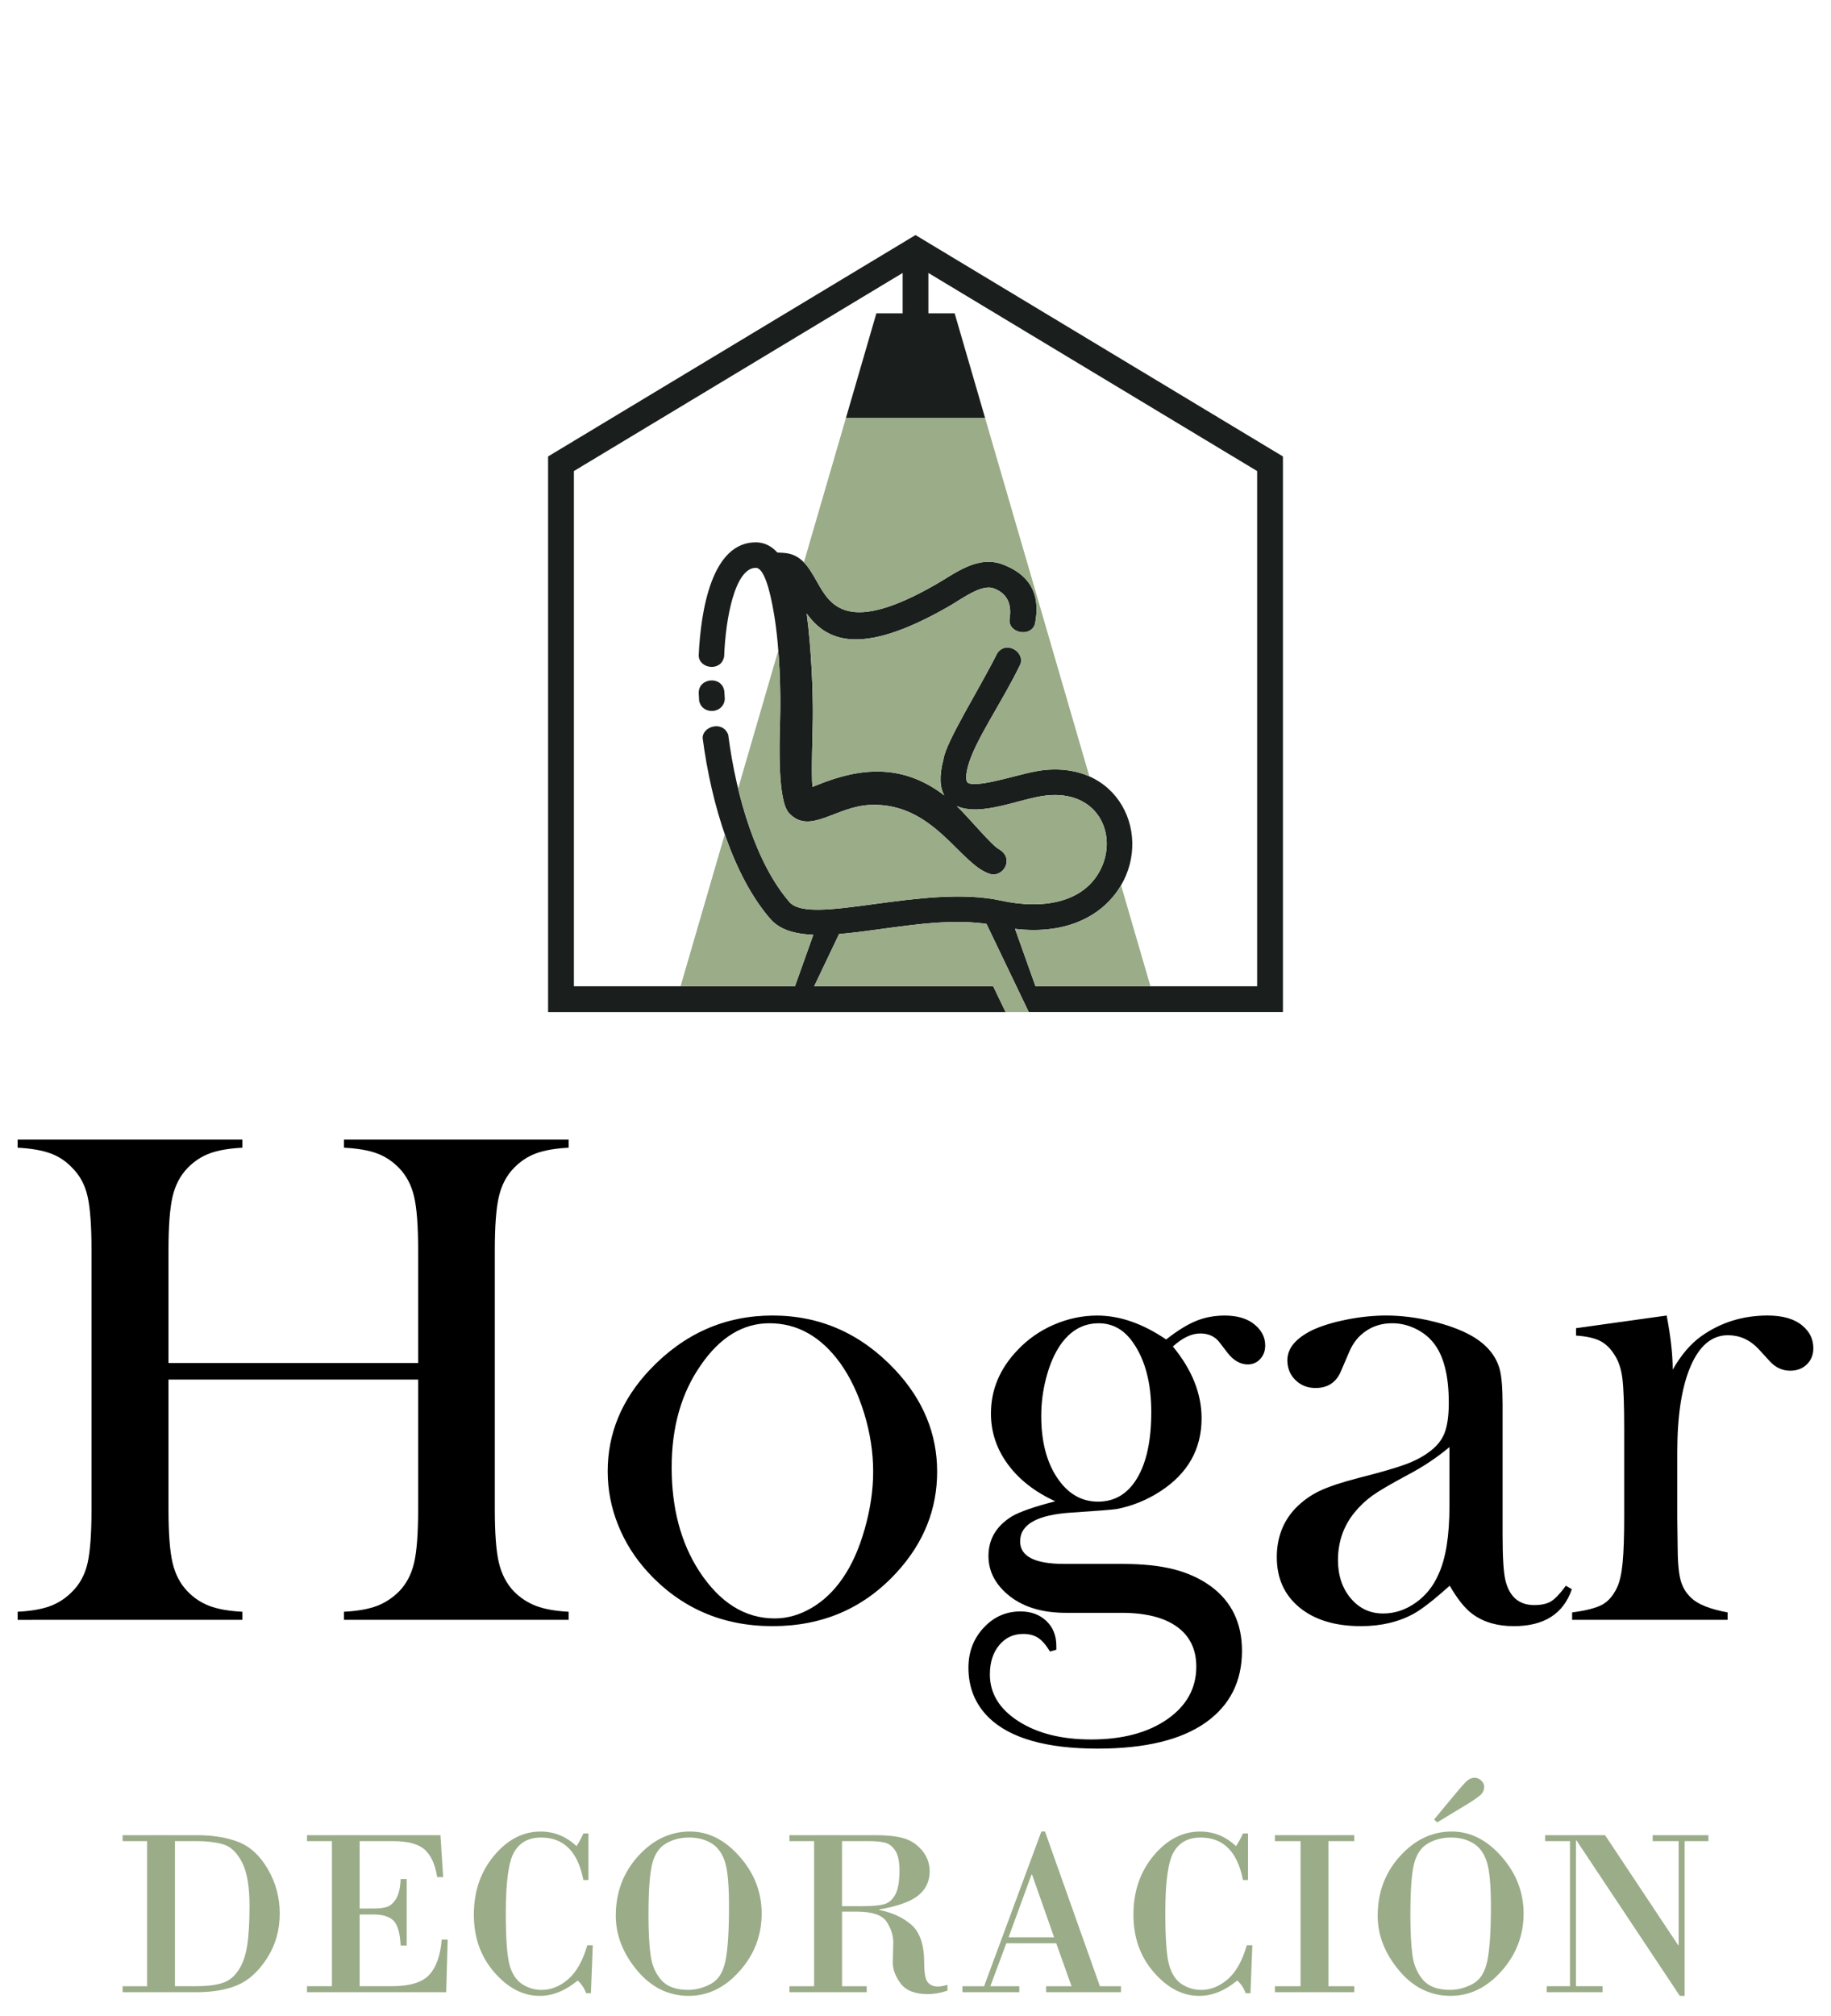 <?xml version="1.0" encoding="utf-8"?>
<!-- Generator: Adobe Illustrator 16.0.0, SVG Export Plug-In . SVG Version: 6.00 Build 0)  -->
<!DOCTYPE svg PUBLIC "-//W3C//DTD SVG 1.1//EN" "http://www.w3.org/Graphics/SVG/1.1/DTD/svg11.dtd">
<svg version="1.1" id="Calque_1" xmlns="http://www.w3.org/2000/svg" xmlns:xlink="http://www.w3.org/1999/xlink" x="0px" y="0px"
	 width="144.5px" height="159.024px" viewBox="0 0 144.5 159.024" enable-background="new 0 0 144.5 159.024" xml:space="preserve">
<g>
	<g>
		<path fill="#1A1E1D" d="M57.2,55.136c-0.012-0.191-0.023-0.383-0.033-0.575v0.001c-0.139-1.288-2.042-1.127-2.025,0.093
			c0.008,0.2,0.019,0.403,0.031,0.606l0,0C55.403,56.419,57.11,56.316,57.2,55.136L57.2,55.136z M64.253,77.791l1.966-4.123
			c3.544-0.289,7.98-1.348,11.633-0.797l2.36,4.919l0.978,2.037l0,0h20.057V36.002L72.25,18.54L43.254,36.002v43.826h36.107
			l-0.979-2.037H64.253z M62.304,71.149c-2.586-2.979-4.184-8.19-4.836-13.205h-0.001c-0.44-1.146-2.024-0.642-2.016,0.261
			c0.698,5.365,2.463,10.925,5.304,14.227c0.739,0.892,1.944,1.239,3.432,1.295l-1.45,4.064H45.291V37.154l25.943-15.625v3.181
			h-2.071l-2.405,8.266h10.987l-2.405-8.266h-2.072v-3.181l25.944,15.625v40.637H81.72l-1.615-4.529
			c3.726,0.434,6.303-0.782,7.777-2.589c3.335-4.085,0.828-10.584-5.479-9.936c-1.689,0.174-4.794,1.353-5.923,1.052
			c-0.249-0.066-0.331-0.436-0.08-1.376c0.53-1.99,2.693-5.044,4.116-7.996c0.404-1.006-1.134-1.93-1.823-0.879l0,0
			c-1.369,2.751-4.059,6.989-4.238,8.358c-0.348,1.311-0.287,2.225,0.073,2.845c-2.857-2.196-5.9-2.371-9.434-1.057l-0.979,0.382
			c-0.103-1.053,0.021-4.246,0.032-5.487c0.018-1.928-0.104-5.37-0.486-8.189c1.505,2.067,4.095,3.523,11.181-0.54
			c0.222-0.127,0.469-0.28,0.726-0.44l-0.001-0.001c0.984-0.611,2.104-1.305,2.894-0.991c1.12,0.443,1.395,1.337,1.208,2.461
			c-0.073,1.076,1.711,1.408,2.014,0.316c0.39-2.006-0.114-3.715-2.481-4.651c-2.008-0.797-3.763,0.644-5.359,1.56
			c-6.974,3.999-8.317,1.629-9.343-0.179c-0.678-1.197-1.266-2.234-2.668-2.318L61.35,43.58c-0.454-0.497-1-0.787-1.652-0.804
			c-3.541-0.059-4.398,5.412-4.558,8.931c0.033,1.052,1.79,1.3,2.009,0.068l0.001,0.002c0.105-3.007,0.86-6.989,2.495-6.989v-0.004
			c0.633,0.013,1.1,1.63,1.437,3.631c0.457,2.705,0.549,6.185,0.477,8.532c-0.053,1.733-0.191,6.212,0.706,7.18
			c1.638,1.764,3.657-0.527,6.419-0.641c5.026-0.208,7.041,4.687,9.432,5.439c1.052,0.329,1.997-1.233,0.691-1.962
			c-0.573-0.319-2.4-2.537-3.304-3.388c1.982,0.867,5.038-0.625,7.1-0.837c3.941-0.406,5.545,2.892,4.358,5.613
			c-1.24,2.83-4.588,3.423-7.96,2.683C72.931,69.703,63.96,73.056,62.304,71.149z"/>
		<path fill-rule="evenodd" clip-rule="evenodd" fill="#9BAC89" d="M64.253,77.791h14.129l0.979,2.037h1.829l-0.978-2.037
			l-2.36-4.919c-3.652-0.551-8.089,0.508-11.633,0.797L64.253,77.791z"/>
		<path fill-rule="evenodd" clip-rule="evenodd" fill="#9BAC89" d="M62.736,77.791l1.45-4.064c-1.487-0.057-2.693-0.404-3.432-1.295
			c-1.476-1.713-2.661-4.036-3.556-6.625l-3.49,11.984H62.736z"/>
		<path fill-rule="evenodd" clip-rule="evenodd" fill="#9BAC89" d="M62.304,71.149c1.657,1.907,10.627-1.446,16.698-0.115
			c3.372,0.74,6.72,0.147,7.96-2.683c1.187-2.721-0.417-6.019-4.358-5.613c-2.062,0.212-5.117,1.704-7.1,0.837
			c0.903,0.851,2.73,3.069,3.304,3.388c1.306,0.729,0.36,2.291-0.691,1.962c-2.391-0.752-4.405-5.647-9.432-5.439
			c-2.763,0.114-4.781,2.405-6.419,0.641c-0.897-0.968-0.759-5.447-0.706-7.18c0.049-1.569,0.023-3.644-0.135-5.655l-3.175,10.903
			C59.104,65.731,60.45,69.015,62.304,71.149"/>
		<path fill-rule="evenodd" clip-rule="evenodd" fill="#9BAC89" d="M65.094,61.684c3.533-1.314,6.576-1.139,9.434,1.057
			c-0.36-0.62-0.421-1.534-0.073-2.845c0.18-1.369,2.869-5.607,4.238-8.358c0.689-1.051,2.228-0.127,1.823,0.879
			c-1.423,2.952-3.586,6.006-4.116,7.996c-0.251,0.941-0.169,1.31,0.08,1.376c1.129,0.301,4.233-0.877,5.923-1.052
			c1.378-0.142,2.575,0.059,3.57,0.5l-8.229-28.263H66.757l-3.315,11.383c0.404,0.417,0.717,0.973,1.055,1.566
			c1.026,1.808,2.369,4.177,9.343,0.179c1.597-0.916,3.352-2.356,5.359-1.56c2.367,0.936,2.871,2.645,2.481,4.651
			c-0.303,1.092-2.087,0.76-2.014-0.316c0.187-1.124-0.088-2.018-1.208-2.461c-0.79-0.313-1.909,0.38-2.893,0.992
			c-0.257,0.16-0.504,0.313-0.726,0.44c-7.085,4.063-9.676,2.606-11.181,0.54c0.383,2.819,0.504,6.261,0.486,8.189
			c-0.011,1.241-0.135,4.435-0.032,5.487L65.094,61.684z"/>
		<path fill-rule="evenodd" clip-rule="evenodd" fill="#9BAC89" d="M87.882,70.673c-1.475,1.807-4.052,3.022-7.777,2.589
			l1.615,4.529h9.073l-2.32-7.967C88.305,70.117,88.105,70.401,87.882,70.673"/>
	</g>
	<g>
		<g>
			<path d="M13.297,107.504h19.702v-8.907c0-1.904-0.106-3.31-0.319-4.216c-0.212-0.907-0.607-1.656-1.178-2.248
				c-0.52-0.536-1.106-0.925-1.763-1.165c-0.656-0.241-1.521-0.389-2.594-0.445v-0.639h17.73v0.639
				c-1.054,0.056-1.909,0.204-2.565,0.445c-0.658,0.24-1.245,0.629-1.762,1.165c-0.576,0.592-0.967,1.344-1.181,2.261
				c-0.212,0.916-0.317,2.319-0.317,4.204v20.451c0,1.887,0.105,3.284,0.317,4.19c0.213,0.907,0.605,1.665,1.181,2.273
				c0.517,0.521,1.104,0.904,1.762,1.154c0.657,0.248,1.512,0.403,2.565,0.457v0.64h-17.73v-0.64
				c1.073-0.054,1.938-0.209,2.594-0.457c0.657-0.25,1.243-0.633,1.763-1.154c0.571-0.59,0.966-1.34,1.178-2.245
				c0.213-0.905,0.319-2.312,0.319-4.219v-10.239H13.297v10.239c0,1.887,0.105,3.287,0.319,4.203
				c0.213,0.917,0.607,1.671,1.179,2.261c0.499,0.521,1.079,0.904,1.736,1.154c0.656,0.248,1.521,0.403,2.594,0.457v0.64H1.393
				v-0.64c1.073-0.054,1.938-0.209,2.595-0.457c0.656-0.25,1.234-0.633,1.734-1.154c0.592-0.59,0.99-1.34,1.193-2.245
				c0.205-0.905,0.306-2.312,0.306-4.219V98.597c0-1.904-0.101-3.31-0.306-4.216c-0.203-0.907-0.601-1.656-1.193-2.248
				c-0.5-0.536-1.082-0.925-1.748-1.165c-0.666-0.241-1.527-0.389-2.581-0.445v-0.639h17.732v0.639
				c-1.054,0.056-1.912,0.204-2.567,0.445c-0.656,0.24-1.244,0.629-1.763,1.165c-0.572,0.592-0.966,1.344-1.179,2.261
				c-0.213,0.916-0.319,2.319-0.319,4.204V107.504z"/>
			<path d="M47.958,116.052c0-2.998,1.109-5.67,3.329-8.021c2.701-2.848,5.93-4.272,9.685-4.272c3.755,0,6.975,1.425,9.657,4.272
				c2.221,2.368,3.329,5.05,3.329,8.047c0,2.962-1.055,5.599-3.163,7.91c-2.59,2.848-5.865,4.271-9.823,4.271
				c-3.959,0-7.244-1.424-9.852-4.271c-1.017-1.11-1.799-2.351-2.345-3.719C48.229,118.902,47.958,117.496,47.958,116.052z
				 M53.006,115.732c0,3.218,0.721,5.942,2.166,8.177c1.626,2.496,3.616,3.741,5.965,3.741c1.001,0,1.97-0.276,2.914-0.83
				c0.945-0.555,1.758-1.33,2.443-2.328c0.721-1.034,1.305-2.333,1.747-3.895c0.446-1.563,0.668-3.071,0.668-4.529
				c0-1.517-0.237-3.045-0.708-4.589c-0.473-1.542-1.105-2.869-1.901-3.979c-1.519-2.087-3.376-3.131-5.577-3.131
				c-2.092,0-3.894,1.099-5.412,3.298C53.774,109.865,53.006,112.554,53.006,115.732z"/>
			<path d="M83.363,130.12l-0.5,0.14c-0.314-0.517-0.629-0.88-0.941-1.081c-0.314-0.204-0.704-0.306-1.169-0.306
				c-0.773,0-1.409,0.295-1.899,0.887c-0.488,0.592-0.734,1.358-0.734,2.304c0,1.498,0.749,2.73,2.249,3.691
				c1.498,0.962,3.412,1.442,5.744,1.442c2.475,0,4.479-0.533,6.006-1.595c1.528-1.064,2.291-2.447,2.291-4.149
				c0-1.37-0.511-2.418-1.527-3.149c-1.016-0.73-2.472-1.096-4.356-1.096h-4.412c-1.813,0-3.274-0.429-4.386-1.28
				c-1.146-0.89-1.72-1.958-1.72-3.203c0-1.317,0.611-2.355,1.832-3.117c0.63-0.371,1.776-0.769,3.441-1.197
				c-1.61-0.738-2.857-1.711-3.746-2.921s-1.332-2.544-1.332-4.001c0-1.866,0.692-3.528,2.082-4.985
				c0.813-0.868,1.776-1.543,2.887-2.024c1.112-0.479,2.251-0.719,3.417-0.719c1.776,0,3.59,0.63,5.441,1.887
				c0.871-0.686,1.655-1.171,2.349-1.457c0.696-0.287,1.453-0.43,2.27-0.43c0.909,0,1.642,0.194,2.198,0.583
				c0.665,0.48,1.001,1.072,1.001,1.773c0,0.428-0.131,0.785-0.394,1.07c-0.261,0.286-0.588,0.429-0.981,0.429
				c-0.597,0-1.136-0.313-1.62-0.943l-0.638-0.832c-0.354-0.442-0.85-0.667-1.496-0.667c-0.684,0-1.403,0.344-2.158,1.027
				c1.51,1.832,2.266,3.72,2.266,5.661c0,2.424-1.077,4.339-3.23,5.745c-1.076,0.703-2.231,1.174-3.478,1.415
				c-0.37,0.056-1.547,0.147-3.534,0.277c-2.718,0.169-4.079,0.926-4.079,2.273c0,1.187,1.159,1.777,3.474,1.777h4.587
				c1.613,0,2.974,0.145,4.088,0.431c1.11,0.287,2.083,0.734,2.918,1.346c1.628,1.203,2.442,2.895,2.442,5.078
				c0,2.404-0.944,4.282-2.833,5.635c-1.941,1.386-4.796,2.079-8.559,2.079c-4.037,0-6.897-0.813-8.584-2.441
				c-1.073-1.054-1.612-2.367-1.612-3.941c0-1.237,0.398-2.287,1.196-3.147c0.794-0.86,1.764-1.292,2.912-1.292
				c0.83,0,1.511,0.252,2.038,0.75c0.528,0.5,0.791,1.155,0.791,1.972V130.12z M82.173,111.682c0,1.992,0.417,3.617,1.256,4.874
				c0.84,1.254,1.914,1.884,3.223,1.884c1.328,0,2.362-0.624,3.1-1.872c0.738-1.245,1.105-2.977,1.105-5.191
				c0-2.289-0.479-4.117-1.438-5.482c-0.703-1.017-1.604-1.524-2.71-1.524c-1.329,0-2.397,0.665-3.21,1.993
				c-0.404,0.666-0.729,1.479-0.968,2.438C82.288,109.76,82.173,110.721,82.173,111.682z"/>
			<path d="M123.575,125.072l0.472,0.276c-0.667,1.942-2.192,2.912-4.581,2.912c-1.314,0-2.408-0.322-3.278-0.97
				c-0.573-0.425-1.168-1.166-1.779-2.219c-1.239,1.107-2.18,1.84-2.807,2.19c-1.202,0.666-2.604,0.998-4.197,0.998
				c-2.037,0-3.651-0.488-4.847-1.469c-1.197-0.981-1.795-2.304-1.795-3.969c0-1.535,0.491-2.822,1.471-3.857
				c0.557-0.572,1.194-1.031,1.915-1.373c0.723-0.342,1.768-0.689,3.137-1.04c1.61-0.407,2.798-0.751,3.563-1.027
				c0.771-0.277,1.41-0.61,1.93-1c0.594-0.426,0.998-0.924,1.222-1.496c0.222-0.574,0.335-1.369,0.335-2.389
				c0-2.162-0.408-3.745-1.224-4.744c-0.371-0.462-0.847-0.831-1.429-1.11c-0.581-0.276-1.189-0.416-1.817-0.416
				c-0.761,0-1.436,0.194-2.026,0.582c-0.593,0.39-1.034,0.926-1.332,1.61l-0.691,1.607c-0.371,0.872-1.04,1.307-1.997,1.307
				c-0.633,0-1.158-0.208-1.585-0.624c-0.426-0.417-0.638-0.939-0.638-1.569c0-0.941,0.666-1.737,2.001-2.386
				c0.722-0.333,1.615-0.604,2.683-0.818c1.065-0.211,2.107-0.319,3.126-0.319c1.152,0,2.347,0.148,3.588,0.443
				c1.24,0.295,2.278,0.676,3.11,1.139c1.207,0.685,1.956,1.572,2.252,2.665c0.148,0.554,0.225,1.488,0.225,2.801v10.268
				c0,1.738,0.073,2.924,0.219,3.552c0.316,1.315,1.075,1.97,2.277,1.97c0.573,0,1.021-0.1,1.346-0.305
				C122.745,126.088,123.132,125.68,123.575,125.072z M114.388,114.136c-0.995,0.834-2.092,1.563-3.291,2.192
				c-1.347,0.722-2.28,1.268-2.796,1.639c-0.514,0.37-0.984,0.813-1.409,1.331c-0.867,1.072-1.301,2.32-1.301,3.747
				c0,1.22,0.339,2.229,1.011,3.022c0.671,0.798,1.523,1.194,2.557,1.194c0.904,0,1.76-0.281,2.561-0.846
				c0.802-0.564,1.406-1.32,1.812-2.263c0.571-1.237,0.857-3.032,0.857-5.383V114.136z"/>
			<path d="M132.008,108.028c0.666-1.164,1.417-2.041,2.247-2.634c1.536-1.09,3.284-1.635,5.245-1.635
				c1.201,0,2.121,0.269,2.749,0.804c0.574,0.481,0.858,1.072,0.858,1.775c0,0.516-0.172,0.942-0.512,1.274
				c-0.342,0.333-0.784,0.499-1.316,0.499c-0.633,0-1.177-0.259-1.639-0.775l-0.862-0.942c-0.683-0.722-1.488-1.081-2.413-1.081
				c-1.258,0-2.238,0.813-2.94,2.438c-0.705,1.627-1.056,3.89-1.056,6.79v5.182l0.027,2.108c0,1.256,0.074,2.175,0.223,2.758
				c0.147,0.58,0.437,1.064,0.862,1.453c0.515,0.498,1.469,0.876,2.859,1.135v0.586h-12.269v-0.586
				c1.11-0.146,1.905-0.352,2.388-0.619c0.479-0.267,0.868-0.724,1.166-1.366c0.201-0.424,0.344-1.064,0.429-1.92
				c0.084-0.855,0.125-2.093,0.125-3.714v-6.818c0-1.896-0.046-3.225-0.139-3.99c-0.094-0.764-0.298-1.385-0.611-1.863
				c-0.314-0.515-0.694-0.887-1.136-1.116c-0.445-0.231-1.086-0.373-1.915-0.429v-0.583l7.152-0.999
				C131.85,105.419,132.008,106.843,132.008,108.028z"/>
		</g>
	</g>
	<g>
		<g>
			<path fill="#9BAC89" d="M11.606,156.66v-11.443H9.678v-0.471h5.848c1.292,0,2.399,0.185,3.32,0.547
				c0.921,0.368,1.69,1.086,2.305,2.154c0.616,1.065,0.926,2.228,0.926,3.478c0,1.326-0.341,2.508-1.018,3.549
				c-0.677,1.042-1.458,1.741-2.342,2.109c-0.883,0.367-1.959,0.548-3.229,0.548H9.678v-0.471H11.606z M13.806,145.216v11.443h1.607
				c0.845,0,1.534-0.074,2.065-0.231c0.534-0.15,0.974-0.488,1.323-1.002c0.349-0.518,0.583-1.175,0.706-1.971
				c0.123-0.793,0.184-1.83,0.184-3.111c0-1.543-0.194-2.688-0.585-3.446c-0.39-0.76-0.87-1.229-1.438-1.411
				c-0.563-0.178-1.305-0.271-2.216-0.271H13.806z"/>
			<path fill="#9BAC89" d="M28.384,145.216v5.313h1.119c0.394,0,0.728-0.037,1.001-0.114c0.274-0.079,0.521-0.289,0.74-0.624
				c0.219-0.338,0.343-0.872,0.374-1.589h0.479v5.244h-0.479c-0.049-0.996-0.242-1.653-0.576-1.972
				c-0.337-0.314-0.85-0.475-1.539-0.475h-1.119v5.66h2.522c1.429,0,2.42-0.299,2.971-0.898s0.88-1.525,0.982-2.778h0.472
				l-0.119,4.147H24.229v-0.471h1.967v-11.443h-1.967v-0.471h10.531l0.213,3.308h-0.471c-0.16-1.005-0.491-1.729-0.989-2.173
				c-0.498-0.443-1.331-0.664-2.493-0.664H28.384z"/>
			<path fill="#9BAC89" d="M46.438,144.608v3.677h-0.397c-0.432-2.235-1.545-3.354-3.343-3.354c-0.968,0-1.673,0.379-2.116,1.137
				c-0.445,0.756-0.665,2.35-0.665,4.784c0,2.002,0.095,3.364,0.285,4.086c0.191,0.717,0.523,1.233,0.992,1.546
				c0.473,0.31,0.991,0.466,1.56,0.466c0.737,0,1.434-0.279,2.081-0.838c0.65-0.556,1.155-1.45,1.512-2.683h0.434l-0.147,3.779
				h-0.38c-0.141-0.395-0.364-0.728-0.664-0.999c-0.975,0.81-1.975,1.211-3.005,1.211c-1.303,0-2.497-0.619-3.574-1.855
				c-1.078-1.239-1.616-2.754-1.616-4.547c0-1.827,0.529-3.378,1.587-4.649c1.062-1.273,2.287-1.909,3.68-1.909
				c1.07,0,2.015,0.383,2.836,1.153c0.24-0.381,0.421-0.719,0.544-1.004H46.438z"/>
			<path fill="#9BAC89" d="M54.355,157.419c-1.602,0-2.962-0.671-4.08-2.013c-1.117-1.342-1.677-2.779-1.677-4.308
				c0-1.834,0.586-3.4,1.76-4.697c1.175-1.294,2.537-1.943,4.089-1.943c1.458,0,2.768,0.658,3.925,1.978
				c1.159,1.314,1.739,2.813,1.739,4.488c0,1.724-0.583,3.241-1.744,4.542C57.208,156.77,55.869,157.419,54.355,157.419z
				 M54.393,144.93c-0.679,0-1.286,0.155-1.825,0.464c-0.541,0.313-0.907,0.855-1.1,1.621c-0.194,0.771-0.291,2.114-0.291,4.03
				c0,1.322,0.056,2.381,0.166,3.17c0.11,0.787,0.392,1.438,0.845,1.958c0.454,0.519,1.163,0.775,2.131,0.775
				c0.591,0,1.182-0.156,1.777-0.471c0.595-0.313,0.982-0.934,1.165-1.853c0.181-0.922,0.271-2.336,0.271-4.248
				c0-1.729-0.111-2.923-0.335-3.581c-0.226-0.661-0.585-1.136-1.081-1.43C55.619,145.075,55.045,144.93,54.393,144.93z"/>
			<path fill="#9BAC89" d="M64.25,156.66v-11.443h-1.948v-0.471h6.789c0.887,0,1.616,0.074,2.185,0.231
				c0.569,0.153,1.062,0.472,1.476,0.953c0.41,0.485,0.616,1.041,0.616,1.669c0,0.781-0.299,1.416-0.904,1.905
				c-0.604,0.484-1.626,0.851-3.066,1.097v0.048c1.034,0.202,1.882,0.597,2.546,1.181c0.658,0.586,0.992,1.577,0.992,2.977
				c0,0.801,0.093,1.313,0.281,1.537c0.188,0.226,0.449,0.338,0.78,0.338c0.216,0,0.474-0.041,0.776-0.129v0.454
				c-0.536,0.182-1.053,0.275-1.552,0.275c-1.017,0-1.734-0.283-2.154-0.854c-0.416-0.565-0.619-1.118-0.608-1.66l0.038-1.571
				c0-0.549-0.177-1.088-0.523-1.619c-0.349-0.536-1.139-0.802-2.367-0.802h-1.155v5.884h1.948v0.471h-6.097v-0.471H64.25z
				 M66.451,145.216v5.128h1.66c0.714,0,1.26-0.049,1.636-0.145c0.374-0.095,0.675-0.343,0.898-0.747
				c0.226-0.405,0.341-1.047,0.341-1.928c0-0.722-0.118-1.246-0.344-1.578c-0.229-0.335-0.502-0.54-0.827-0.617
				c-0.321-0.075-0.747-0.113-1.269-0.113H66.451z"/>
			<path fill="#9BAC89" d="M83.356,153.272h-3.938l-1.262,3.388h2.287v0.471h-4.489v-0.471h1.709l4.52-12.201h0.287l4.332,12.201
				h1.664v0.471h-5.907v-0.471h2.006L83.356,153.272z M79.596,152.802h3.594l-1.748-4.963h-0.032L79.596,152.802z"/>
			<path fill="#9BAC89" d="M98.49,144.608v3.677h-0.399c-0.432-2.235-1.542-3.354-3.34-3.354c-0.968,0-1.675,0.379-2.12,1.137
				c-0.444,0.756-0.667,2.35-0.667,4.784c0,2.002,0.097,3.364,0.288,4.086c0.194,0.717,0.523,1.233,0.994,1.546
				c0.47,0.31,0.989,0.466,1.555,0.466c0.741,0,1.433-0.279,2.089-0.838c0.646-0.556,1.149-1.45,1.505-2.683h0.438l-0.148,3.779
				h-0.38c-0.141-0.395-0.361-0.728-0.665-0.999c-0.973,0.81-1.975,1.211-3.004,1.211c-1.307,0-2.497-0.619-3.573-1.855
				c-1.081-1.239-1.614-2.754-1.614-4.547c0-1.827,0.526-3.378,1.586-4.649c1.06-1.273,2.286-1.909,3.678-1.909
				c1.07,0,2.015,0.383,2.836,1.153c0.238-0.381,0.422-0.719,0.544-1.004H98.49z"/>
			<path fill="#9BAC89" d="M102.639,156.66v-11.443h-2.025v-0.471h6.265v0.471h-2.043v11.443h2.043v0.471h-6.265v-0.471H102.639z"/>
			<path fill="#9BAC89" d="M114.48,157.419c-1.598,0-2.963-0.671-4.078-2.013c-1.119-1.342-1.677-2.779-1.677-4.308
				c0-1.834,0.587-3.4,1.759-4.697c1.174-1.294,2.534-1.943,4.086-1.943c1.465,0,2.771,0.658,3.932,1.978
				c1.153,1.314,1.738,2.813,1.738,4.488c0,1.724-0.585,3.241-1.744,4.542C117.334,156.77,115.998,157.419,114.48,157.419z
				 M114.519,144.93c-0.679,0-1.283,0.155-1.824,0.464c-0.54,0.313-0.907,0.855-1.104,1.621c-0.192,0.771-0.286,2.114-0.286,4.03
				c0,1.322,0.056,2.381,0.163,3.17c0.11,0.787,0.394,1.438,0.846,1.958c0.453,0.519,1.165,0.775,2.131,0.775
				c0.589,0,1.187-0.156,1.779-0.471c0.593-0.313,0.979-0.934,1.162-1.853c0.181-0.922,0.275-2.336,0.275-4.248
				c0-1.729-0.114-2.923-0.341-3.581c-0.223-0.661-0.583-1.136-1.082-1.43C115.741,145.075,115.167,144.93,114.519,144.93z
				 M113.417,143.738l-0.239-0.232l1.848-2.224c0.344-0.413,0.605-0.696,0.774-0.841c0.175-0.149,0.364-0.225,0.573-0.225
				c0.198,0,0.372,0.077,0.527,0.229c0.154,0.149,0.231,0.308,0.231,0.476c0,0.258-0.101,0.481-0.301,0.661
				c-0.2,0.181-0.57,0.434-1.104,0.759L113.417,143.738z"/>
			<path fill="#9BAC89" d="M132.951,145.216v12.203h-0.384l-8.155-12.262h-0.039v11.502h2.101v0.471h-4.41v-0.471h1.838v-11.443
				h-1.964v-0.471h4.731l5.772,8.683h0.034v-8.212h-2.047v-0.471h4.395v0.471H132.951z"/>
		</g>
	</g>
</g>
</svg>
